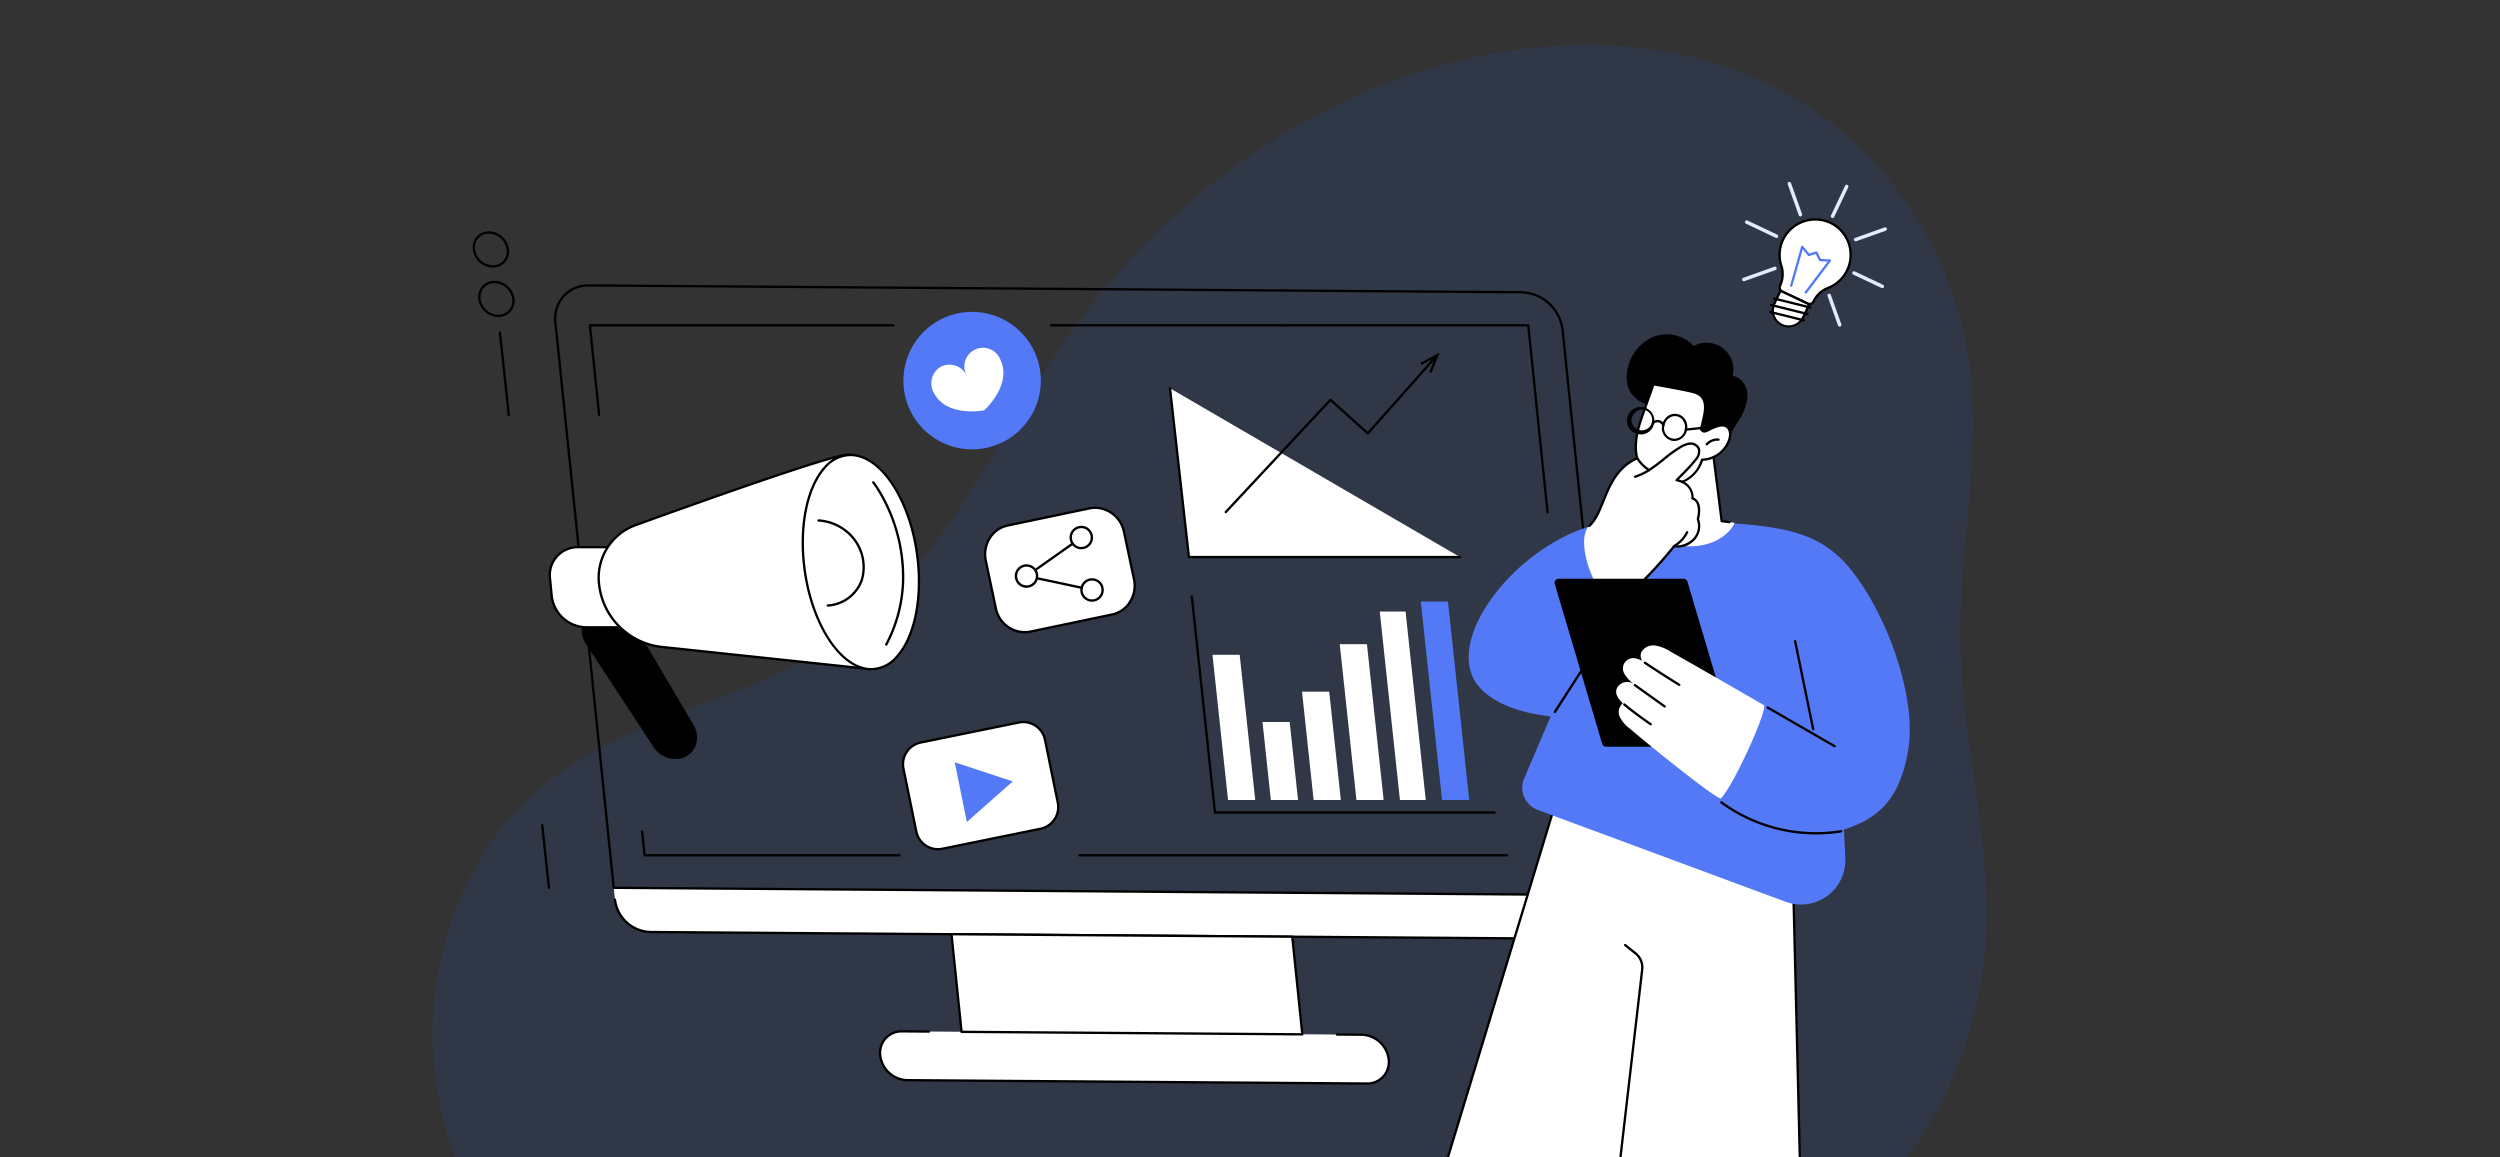 <svg xmlns="http://www.w3.org/2000/svg" xmlns:xlink="http://www.w3.org/1999/xlink" width="648" height="300" viewBox="0 0 648 300">
  <rect x="0" y="0" width="648" height="300" fill="#333333" stroke="none"/>
  <defs>
    <clipPath id="clip-path">
      <rect id="Image" width="648" height="300" rx="10" transform="translate(0 2509.767)" fill="#fff"/>
    </clipPath>
  </defs>
  <g id="Discovery" transform="translate(0 -2509.767)">
    <g id="Mask_Group_686" data-name="Mask Group 686" clip-path="url(#clip-path)">
      <path id="Path_60504" data-name="Path 60504" d="M492.612,229.711a106.411,106.411,0,0,1-20.531,58.645H95.766a90.066,90.066,0,0,1-5.825-29.821c-.518-22.242,7.4-44.551,21.077-59.437,24.64-26.833,62.464-27.035,90.036-49.294,22.069-17.823,35.031-47.574,52.044-72.2C283.7,33.31,329.513,4.857,377.143.552c23.813-2.143,48.494,1.739,69.475,15.492s37.81,38.274,41.594,66.746c3.158,23.846-2.736,48.079-2.3,72.212.431,25.078,7.7,49.649,6.7,74.71" transform="translate(22.236 2521.412)" fill="#1567fc" opacity="0.095"/>
      <g id="Group_121984" data-name="Group 121984" transform="translate(116.063 2556.906)">
        <path id="Path_60252" data-name="Path 60252" d="M571.8,1333.881c-.786,1.192-1.937,3.686-6.526,3.653l-244.435-1.789a9.532,9.532,0,0,1-9.169-8.4l-.315-3.055L572.4,1326.2s1.148,5.014-.607,7.677" transform="translate(-268.33 -1141.309)" fill="#fff"/>
        <path id="Path_60253" data-name="Path 60253" d="M565.4,1355h-.065l-244.435-1.79a9.855,9.855,0,0,1-9.469-8.669.3.3,0,0,1,.271-.334.308.308,0,0,1,.334.271,9.232,9.232,0,0,0,8.868,8.124l244.436,1.79h.06a7.06,7.06,0,0,0,5.313-2.274,7.194,7.194,0,0,0,1.771-5.666.3.3,0,1,1,.605-.062,7.8,7.8,0,0,1-1.925,6.137A7.663,7.663,0,0,1,565.4,1355" transform="translate(-268.4 -1158.467)"/>
        <path id="Path_60255" data-name="Path 60255" d="M475.858,350.726h0L214.8,348.815a.3.3,0,0,1-.3-.273L199.381,201.994a8.976,8.976,0,0,1,2.219-7.069,8.825,8.825,0,0,1,6.745-2.86l241.738,1.77a11.39,11.39,0,0,1,10.955,10.008L476.161,350.39a.3.3,0,0,1-.3.335M215.08,348.208l260.44,1.907L460.433,203.9a10.767,10.767,0,0,0-10.354-9.462l-241.738-1.77a8.23,8.23,0,0,0-6.29,2.66,8.377,8.377,0,0,0-2.065,6.6Z" transform="translate(-171.785 -165.525)"/>
        <path id="Path_60256" data-name="Path 60256" d="M929.413,1594.35l6.406.047a7.244,7.244,0,0,1,6.975,6.373,5.551,5.551,0,0,1-5.669,6.28l-119.147-.872a7.244,7.244,0,0,1-6.975-6.373,5.551,5.551,0,0,1,5.669-6.281l6.963.051Z" transform="translate(-698.914 -1373.34)" fill="#fff"/>
        <path id="Path_60257" data-name="Path 60257" d="M935.273,1605.457h-.05l-119.147-.872a7.565,7.565,0,0,1-7.275-6.646,5.98,5.98,0,0,1,1.48-4.709,5.908,5.908,0,0,1,4.444-1.907h.05l6.962.051a.3.3,0,0,1,0,.608h0l-6.963-.051h-.045a5.309,5.309,0,0,0-3.994,1.708,5.381,5.381,0,0,0-1.325,4.238,6.941,6.941,0,0,0,6.674,6.1l119.147.872a5.247,5.247,0,0,0,5.364-5.945,6.941,6.941,0,0,0-6.674-6.1l-6.406-.047a.3.3,0,0,1,0-.608h0l6.406.047a7.564,7.564,0,0,1,7.275,6.646,5.979,5.979,0,0,1-1.48,4.709,5.908,5.908,0,0,1-4.444,1.907" transform="translate(-697.014 -1371.441)"/>
        <path id="Path_60258" data-name="Path 60258" d="M944.891,1411.3l2.611,25.307,88.324.646-2.611-25.307Z" transform="translate(-814.33 -1216.297)" fill="#fff"/>
        <path id="Path_60259" data-name="Path 60259" d="M1033.929,1435.664h0l-88.324-.647a.3.3,0,0,1-.3-.273l-2.611-25.307a.305.305,0,0,1,.077-.236.358.358,0,0,1,.227-.1l88.324.646a.3.3,0,0,1,.3.273l2.611,25.307a.3.3,0,0,1-.3.336m-88.049-1.253,87.712.643-2.548-24.7-87.712-.642Z" transform="translate(-812.434 -1214.398)"/>
        <path id="Path_60260" data-name="Path 60260" d="M429.343,1223.237H363.3a.3.3,0,0,1-.3-.273l-.636-6.168a.3.3,0,0,1,.271-.334.308.308,0,0,1,.334.271l.608,5.9h65.771a.3.3,0,0,1,0,.609" transform="translate(-312.287 -1048.377)"/>
        <path id="Path_60261" data-name="Path 60261" d="M267.081,290.708a.3.3,0,0,1-.3-.273l-2.395-23.208a.3.3,0,0,1,.3-.336H343.37a.3.3,0,0,1,0,.609H265.024l2.36,22.873a.3.3,0,0,1-.271.334l-.031,0" transform="translate(-227.852 -230.014)"/>
        <path id="Path_60262" data-name="Path 60262" d="M1190.759,267.5H1129.93a.3.3,0,0,1,0-.609h60.829a.3.3,0,0,1,0,.609" transform="translate(-973.539 -230.014)"/>
        <path id="Path_60263" data-name="Path 60263" d="M1638,315.945a.3.3,0,0,1-.3-.273l-4.97-48.173h-62.566a.3.3,0,0,1,0-.609H1633a.3.3,0,0,1,.3.273l5,48.446a.3.3,0,0,1-.271.334l-.031,0" transform="translate(-1352.941 -230.014)"/>
        <path id="Path_60264" data-name="Path 60264" d="M1293.767,1261.708H1182.93a.3.3,0,1,1,0-.609h110.837a.3.3,0,1,1,0,.609" transform="translate(-1019.215 -1086.846)"/>
        <path id="Path_60266" data-name="Path 60266" d="M269.93,833.6l-17.48-26.644c-2.253-3.434-.933-7.763,2.717-8.91l1.461-.459a6.745,6.745,0,0,1,7.642,3.172l16.019,27.1c2.158,3.651.418,8.015-3.5,8.788a6.8,6.8,0,0,1-6.856-3.05" transform="translate(-216.613 -687.145)"/>
        <path id="Path_60267" data-name="Path 60267" d="M210.676,706.033h-9.825a9.147,9.147,0,0,1-8.905-8.113l-.444-4.542a7.23,7.23,0,0,1,7.321-8.113h9.825Z" transform="translate(-165.008 -590.578)" fill="#fff"/>
        <path id="Path_60268" data-name="Path 60268" d="M208.777,704.438h-9.825a9.469,9.469,0,0,1-9.208-8.388l-.444-4.542a7.535,7.535,0,0,1,7.624-8.447h9.825a.3.3,0,0,1,.3.275l2.028,20.769a.3.3,0,0,1-.3.334m-11.853-20.769a6.927,6.927,0,0,0-7.018,7.779l.444,4.542a8.847,8.847,0,0,0,8.6,7.839h9.489l-1.969-20.16Z" transform="translate(-163.107 -588.68)"/>
        <path id="Path_60269" data-name="Path 60269" d="M356.98,520.773s-2.623-9.53-9.734-8.76c-5.192.562-37.468,12.055-54.517,18.22a14.472,14.472,0,0,0-9.4,15.357,18.4,18.4,0,0,0,16.109,16.174l53.915,5.733s5.591-.706,7.443-9.383-3.815-37.341-3.815-37.341" transform="translate(-244.111 -441.227)" fill="#fff"/>
        <path id="Path_60270" data-name="Path 60270" d="M351.455,565.9l-.032,0-53.915-5.733a18.676,18.676,0,0,1-16.379-16.447,14.787,14.787,0,0,1,9.6-15.673c18.173-6.571,49.431-17.678,54.587-18.236,7.28-.791,10.033,8.884,10.06,8.982,0,.007,0,.014.005.022.232,1.173,5.658,28.825,3.814,37.463-1.876,8.787-7.465,9.591-7.7,9.621l-.038,0m-5.312-55.526a7.065,7.065,0,0,0-.761.042c-5.093.551-36.3,11.642-54.446,18.2a14.187,14.187,0,0,0-9.2,15.041,18.058,18.058,0,0,0,15.838,15.9l53.875,5.728c.439-.076,5.443-1.127,7.153-9.139,1.8-8.45-3.671-36.486-3.813-37.206-.1-.336-2.534-8.57-8.645-8.57" transform="translate(-242.215 -439.33)"/>
        <path id="Path_60271" data-name="Path 60271" d="M695.807,540.115c1.5,15.331-3.918,27.76-12.1,27.76s-16.021-12.428-17.518-27.76,3.918-27.76,12.1-27.76,16.021,12.428,17.518,27.76" transform="translate(-573.928 -441.561)" fill="#fff"/>
        <path id="Path_60272" data-name="Path 60272" d="M681.821,566.281c-8.317,0-16.311-12.576-17.82-28.034-1.014-10.383,1.115-19.873,5.555-24.769a9.21,9.21,0,0,1,6.843-3.324c8.316,0,16.311,12.576,17.821,28.034,1.014,10.383-1.115,19.874-5.555,24.769a9.21,9.21,0,0,1-6.843,3.324M676.4,510.761a8.509,8.509,0,0,0-6.393,3.125c-4.329,4.772-6.4,14.084-5.4,24.3,1.48,15.156,9.2,27.485,17.215,27.485a8.509,8.509,0,0,0,6.393-3.125c4.329-4.772,6.4-14.084,5.4-24.3-1.48-15.155-9.2-27.485-17.215-27.485" transform="translate(-572.037 -439.662)"/>
        <path id="Path_60273" data-name="Path 60273" d="M696.029,655.646a.3.3,0,0,1-.019-.608,9.669,9.669,0,0,0,8.489-6.314,11.506,11.506,0,0,0-2.464-11.044,12.31,12.31,0,0,0-8.448-4.074.3.3,0,0,1-.289-.319.309.309,0,0,1,.318-.289,12.931,12.931,0,0,1,8.874,4.278,12.131,12.131,0,0,1,2.584,11.648,10.284,10.284,0,0,1-9.026,6.721h-.019" transform="translate(-597.502 -545.533)"/>
        <path id="Path_60274" data-name="Path 60274" d="M799.7,604.161a.3.3,0,0,1-.268-.448,37.346,37.346,0,0,0,4.319-16.229A43.013,43.013,0,0,0,797.86,564.7a26.7,26.7,0,0,0-1.765-2.679.3.3,0,0,1,.485-.367,26.97,26.97,0,0,1,1.806,2.74,43.63,43.63,0,0,1,5.976,23.114A37.96,37.96,0,0,1,799.971,604a.3.3,0,0,1-.269.161" transform="translate(-686.041 -483.941)"/>
        <path id="Path_60275" data-name="Path 60275" d="M860.134,274.98a17.817,17.817,0,1,0-1.246-25.078,17.856,17.856,0,0,0,1.246,25.078" transform="translate(-736.238 -210.297)" fill="#5479f7"/>
        <path id="Path_60276" data-name="Path 60276" d="M909.84,316.209a4.99,4.99,0,0,1,6.607,2.455.066.066,0,1,0,.033-.017,4.82,4.82,0,1,1,8.6-4.306c3.3,6.589-4.124,13.245-4.124,13.245l-.029-.016c0,.02,0,.032,0,.032s-9.777,1.955-13.076-4.634a4.99,4.99,0,0,1,1.993-6.761" transform="translate(-781.904 -268.379)" fill="#fff"/>
        <path id="Path_60277" data-name="Path 60277" d="M889.592,1040.95l-25.46,5.195a5.724,5.724,0,0,1-6.752-4.464l-3.33-16.32a5.724,5.724,0,0,1,4.464-6.752l25.46-5.195a5.724,5.724,0,0,1,6.753,4.464l3.33,16.319a5.724,5.724,0,0,1-4.464,6.752" transform="translate(-735.941 -873.285)" fill="#fff"/>
        <path id="Path_60278" data-name="Path 60278" d="M861.093,1044.672a6.038,6.038,0,0,1-5.9-4.823l-3.33-16.32a6.035,6.035,0,0,1,4.7-7.111l25.46-5.195a6.034,6.034,0,0,1,7.111,4.7l3.33,16.32a6.034,6.034,0,0,1-4.7,7.111l-25.46,5.195a6.039,6.039,0,0,1-1.207.123m22.133-32.963a5.419,5.419,0,0,0-1.085.11l-25.46,5.195a5.426,5.426,0,0,0-4.226,6.394l3.33,16.32a5.425,5.425,0,0,0,6.394,4.227l25.46-5.195.061.3-.061-.3a5.426,5.426,0,0,0,4.227-6.394l-3.33-16.32a5.429,5.429,0,0,0-5.309-4.337" transform="translate(-734.047 -871.391)"/>
        <path id="Path_60279" data-name="Path 60279" d="M965.967,1093.717l-15.042-4.966,3.153,15.483Z" transform="translate(-819.531 -938.313)" fill="#5479f7"/>
        <path id="Path_60280" data-name="Path 60280" d="M1019.673,643.448,1040.914,639a7.626,7.626,0,0,0,5.665-9.189L1044,617.616a7.667,7.667,0,0,0-8.91-6.136l-21.24,4.449a7.626,7.626,0,0,0-5.665,9.189l2.582,12.194a7.667,7.667,0,0,0,8.91,6.136" transform="translate(-868.721 -526.857)" fill="#fff"/>
        <path id="Path_60281" data-name="Path 60281" d="M1016.3,642.009a8.081,8.081,0,0,1-7.75-6.528l-2.582-12.194a8.245,8.245,0,0,1,1.134-6.258,7.508,7.508,0,0,1,4.766-3.291l21.241-4.449a7.979,7.979,0,0,1,9.27,6.371l2.582,12.194a8.246,8.246,0,0,1-1.134,6.258,7.508,7.508,0,0,1-4.766,3.291l-21.241,4.449a7.406,7.406,0,0,1-1.52.158m18.33-32.27a6.815,6.815,0,0,0-1.4.145L1012,614.332a6.906,6.906,0,0,0-4.382,3.028,7.642,7.642,0,0,0-1.048,5.8l2.582,12.194a7.371,7.371,0,0,0,8.55,5.9l21.241-4.449a6.9,6.9,0,0,0,4.382-3.028,7.64,7.64,0,0,0,1.048-5.8l-2.582-12.194a7.472,7.472,0,0,0-7.154-6.046" transform="translate(-866.809 -524.963)"/>
        <path id="Path_60282" data-name="Path 60282" d="M1071.234,721.816a2.737,2.737,0,1,0-2.105,3.249,2.736,2.736,0,0,0,2.105-3.249" transform="translate(-918.551 -620.213)" fill="#fff"/>
        <path id="Path_60283" data-name="Path 60283" d="M1066.657,723.531a3.046,3.046,0,1,1,.64-.068,3.081,3.081,0,0,1-.64.068m.011-5.477a2.461,2.461,0,0,0-.512.054,2.423,2.423,0,1,0,.512-.054" transform="translate(-916.654 -618.313)"/>
        <path id="Path_60284" data-name="Path 60284" d="M1194.175,747.928a2.737,2.737,0,1,0-2.105,3.248,2.737,2.737,0,0,0,2.105-3.248" transform="translate(-1024.504 -642.717)" fill="#fff"/>
        <path id="Path_60285" data-name="Path 60285" d="M1189.6,749.641a3.046,3.046,0,1,1,.641-.068,3.017,3.017,0,0,1-.641.068m.011-5.477a2.436,2.436,0,0,0-2.384,2.942,2.432,2.432,0,1,0,4.757-1.015h0a2.435,2.435,0,0,0-2.374-1.927" transform="translate(-1022.607 -640.814)"/>
        <path id="Path_60286" data-name="Path 60286" d="M1105.935,743.753l11.507,2.447Z" transform="translate(-953.121 -640.984)" fill="#fff"/>
        <path id="Path_60287" data-name="Path 60287" d="M1115.544,744.606a.313.313,0,0,1-.063-.006l-11.507-2.447a.3.3,0,0,1,.127-.6L1115.607,744a.3.3,0,0,1-.063.6" transform="translate(-951.225 -639.088)"/>
        <path id="Path_60288" data-name="Path 60288" d="M1174,649.632a2.737,2.737,0,1,1-3.215-2.156,2.738,2.738,0,0,1,3.215,2.156" transform="translate(-1007.111 -557.967)" fill="#fff"/>
        <path id="Path_60289" data-name="Path 60289" d="M1169.415,651.306a3.045,3.045,0,1,1,.6-.058,3.081,3.081,0,0,1-.6.058m.012-5.477a2.437,2.437,0,0,0-2.392,2.905,2.432,2.432,0,1,0,2.392-2.905" transform="translate(-1005.215 -556.068)"/>
        <path id="Path_60290" data-name="Path 60290" d="M1102.652,685.44l9.612-6.784Z" transform="translate(-950.293 -584.883)" fill="#fff"/>
        <path id="Path_60291" data-name="Path 60291" d="M1100.753,683.846a.3.3,0,0,1-.176-.553l9.612-6.785a.3.3,0,0,1,.351.5l-9.612,6.785a.3.3,0,0,1-.175.055" transform="translate(-948.395 -582.984)"/>
        <path id="Path_60292" data-name="Path 60292" d="M1472.3,832.113h-72.477a.3.3,0,0,1-.3-.272l-6-56.005a.3.3,0,0,1,.6-.065l5.97,55.733h72.2a.3.3,0,1,1,0,.609" transform="translate(-1200.969 -668.346)"/>
        <path id="Path_60293" data-name="Path 60293" d="M1445.6,924.869h-7.048l-4.031-37.634h7.048Z" transform="translate(-1236.307 -764.643)" fill="#fff"/>
        <path id="Path_60294" data-name="Path 60294" d="M1537.522,1033.481h-7.048l-2.166-20.22h7.048Z" transform="translate(-1317.133 -873.254)" fill="#fff"/>
        <path id="Path_60295" data-name="Path 60295" d="M1612.552,984.4H1605.5l-3.009-28.089h7.048Z" transform="translate(-1381.07 -824.174)" fill="#fff"/>
        <path id="Path_60296" data-name="Path 60296" d="M1684.614,907.633h-7.048l-4.327-40.4h7.048Z" transform="translate(-1442.039 -747.404)" fill="#fff"/>
        <path id="Path_60297" data-name="Path 60297" d="M1760.185,854.921h-6.692l-5.233-48.849h6.692Z" transform="translate(-1506.693 -694.693)" fill="#fff"/>
        <path id="Path_60298" data-name="Path 60298" d="M1837.809,838.746h-7.048l-5.511-51.442h7.048Z" transform="translate(-1573.045 -678.52)" fill="#5479f7"/>
        <path id="Path_60299" data-name="Path 60299" d="M1429.994,430.967H1359.74l-4.9-43.738Z" transform="translate(-1167.637 -333.725)" fill="#fff"/>
        <path id="Path_60300" data-name="Path 60300" d="M1428.1,429.374h-70.254a.3.3,0,0,1-.3-.27l-4.9-43.738a.3.3,0,1,1,.6-.068l4.867,43.467H1428.1a.3.3,0,0,1,0,.609" transform="translate(-1165.74 -331.826)"/>
        <path id="Path_60302" data-name="Path 60302" d="M1457.553,367.939a.3.3,0,0,1-.223-.512l27.133-29.093a.3.3,0,0,1,.426-.019l9.45,8.5,17.267-19.443a.3.3,0,1,1,.455.4l-17.47,19.672a.3.3,0,0,1-.431.024l-9.456-8.5-26.929,28.875a.3.3,0,0,1-.222.1" transform="translate(-1255.893 -282.049)"/>
        <path id="Path_60303" data-name="Path 60303" d="M1827.43,325.427l-.566-.225,1.468-3.706-3.506,1.9-.289-.535,4.977-2.69Z" transform="translate(-1572.43 -275.928)"/>
        <path id="Path_60304" data-name="Path 60304" d="M1875.9,1195.179l27.762-91.31,31.218-10.459,30.313,21.415,1.946,80.354Z" transform="translate(-1616.697 -942.328)" fill="#fff"/>
        <path id="Path_60305" data-name="Path 60305" d="M1966.016,1193.29a.3.3,0,0,1-.3-.3l-1.935-79.907-30.062-21.238-30.923,10.36-27.591,90.822a.3.3,0,1,1-.582-.177l27.637-90.973a.3.3,0,0,1,.195-.2l31.218-10.459a.3.3,0,0,1,.272.04l30.313,21.415a.3.3,0,0,1,.128.241l1.939,80.059a.3.3,0,0,1-.3.312Z" transform="translate(-1615.58 -940.43)"/>
        <path id="Path_60306" data-name="Path 60306" d="M2198.146,1484.79l-.036,0a.3.3,0,0,1-.267-.337l5.6-48.386a4.365,4.365,0,0,0-1.618-3.931l-2.686-2.149a.3.3,0,0,1,.38-.475l2.685,2.149a4.971,4.971,0,0,1,1.842,4.477l-5.6,48.386a.3.3,0,0,1-.3.269" transform="translate(-1894.152 -1231.93)"/>
        <path id="Path_60307" data-name="Path 60307" d="M2252.963,508.844l3.529-.384-.93-12.047s2.931-14.682,14.224-3.718l2.068,16.357,3.32.418s-1.346,7.629-10.823,7.609c-8.051-.018-11.529-2.734-11.388-8.233" transform="translate(-1941.656 -421.111)" fill="#fff"/>
        <path id="Path_60308" data-name="Path 60308" d="M2281,507.7l-.039,0-1.974-.248a.3.3,0,0,1-.264-.264l-2.055-16.25c-3.31-3.19-6.182-4.435-8.538-3.7-3.669,1.141-4.976,6.768-5.091,7.3l.927,12a.3.3,0,0,1-.271.326l-2.079.226a.3.3,0,1,1-.066-.6l1.786-.195-.907-11.753a.3.3,0,0,1,0-.083c.053-.265,1.343-6.5,5.515-7.8,2.6-.81,5.705.51,9.219,3.921a.309.309,0,0,1,.09.18l2.039,16.122,1.74.219a.3.3,0,0,1-.038.606" transform="translate(-1948.824 -419.211)"/>
        <path id="Path_60309" data-name="Path 60309" d="M2240.74,308.107a12.027,12.027,0,0,0,2.138-6.35c-.068-2.264-1.59-4.627-3.835-4.929a6.994,6.994,0,0,0-10.119-7.779,9.552,9.552,0,0,0-10.773-2.211,11.488,11.488,0,0,0-6.505,9.168,8.112,8.112,0,0,0,.807,4.908,8.008,8.008,0,0,0,5.814,3.61c1.329.21,2.837.262,3.739,1.26a6.146,6.146,0,0,1,1.016,2.266,10.8,10.8,0,0,0,5.8,6.354c2.2.97,6,1.549,8.175.158.844-.539,1-1.568,1.415-2.435.665-1.4,1.535-2.691,2.329-4.019" transform="translate(-1905.988 -246.529)"/>
        <path id="Path_60310" data-name="Path 60310" d="M2229.582,390.365c-1.075,3.7-1.459,7.915.557,11.194a8.654,8.654,0,0,0,15.722-2.255,7.68,7.68,0,0,0,7.072-5.263c.349-1.129.333-2.559-.618-3.261-1.086-.8-2.6-.169-3.842.353s-2.183,1.451-2.843.272c.474-2.978,2.765-8.037-1.608-9.518-1.627-.552-10.735-2.128-10.735-2.128s-3.125,8.614-3.7,10.607" transform="translate(-1920.748 -327.285)" fill="#fff"/>
        <path id="Path_60311" data-name="Path 60311" d="M2235.665,404.079a9.23,9.23,0,0,1-7.723-4.26c-1.764-2.869-1.963-6.718-.59-11.438.576-1.979,3.583-10.273,3.711-10.625a.305.305,0,0,1,.338-.2c.373.064,9.15,1.587,10.781,2.14,3.827,1.3,2.888,5.2,2.2,8.049-.146.609-.285,1.186-.373,1.7.312.494.627.4,1.593-.1.257-.134.523-.273.814-.395,1.3-.546,2.916-1.223,4.141-.317,1.1.816,1.1,2.392.728,3.6a7.961,7.961,0,0,1-7.132,5.472,9.2,9.2,0,0,1-7.308,6.292,8.328,8.328,0,0,1-1.181.083m-7.729-15.528c-1.323,4.548-1.146,8.232.524,10.95a8.35,8.35,0,0,0,15.169-2.175.3.3,0,0,1,.291-.224,7.328,7.328,0,0,0,6.784-5.049c.3-.958.342-2.3-.508-2.926-.947-.7-2.325-.122-3.541.388-.27.113-.525.246-.771.374-.844.441-1.8.939-2.458-.233a.3.3,0,0,1-.035-.2c.089-.562.24-1.189.4-1.853.7-2.911,1.5-6.211-1.805-7.33-1.437-.487-8.961-1.815-10.438-2.073-.51,1.407-3.1,8.574-3.612,10.348" transform="translate(-1918.811 -325.387)"/>
        <path id="Path_60312" data-name="Path 60312" d="M2359.99,483.031a.3.3,0,0,1-.229-.5,3.937,3.937,0,0,1,3.263-1.317.3.3,0,1,1-.053.606,3.316,3.316,0,0,0-2.75,1.11.3.3,0,0,1-.23.1" transform="translate(-2033.635 -414.707)"/>
        <path id="Path_60313" data-name="Path 60313" d="M2218.929,429.819a3.065,3.065,0,0,1-.6-.059,3.547,3.547,0,1,1,3.912-2.828,3.483,3.483,0,0,1-3.314,2.888m.184-6.448a2.873,2.873,0,0,0-2.717,2.4,2.687,2.687,0,1,0,3.2-2.351,2.463,2.463,0,0,0-.479-.047" transform="translate(-1909.566 -364.348)"/>
        <path id="Path_60314" data-name="Path 60314" d="M2280.795,442.116a3.066,3.066,0,0,1-.6-.059,3.422,3.422,0,0,1-2.532-4.11,3.658,3.658,0,0,1,1.421-2.258,3.124,3.124,0,0,1,4.573.909,3.656,3.656,0,0,1,.449,2.63,3.483,3.483,0,0,1-3.314,2.888m.18-6.448a2.593,2.593,0,0,0-1.53.512,3.051,3.051,0,0,0-1.183,1.886,2.687,2.687,0,1,0,5.25,1.044,3.049,3.049,0,0,0-.371-2.194,2.548,2.548,0,0,0-1.682-1.2,2.5,2.5,0,0,0-.484-.047" transform="translate(-1962.885 -374.945)"/>
        <path id="Path_60315" data-name="Path 60315" d="M2261.536,448.24a.3.3,0,0,1-.261-.147,1.622,1.622,0,0,0-1.094-.9,1.579,1.579,0,0,0-1.135.42.3.3,0,0,1-.423-.437,1.919,1.919,0,0,1,3.175.6.3.3,0,0,1-.261.461" transform="translate(-1946.457 -384.875)"/>
        <path id="Path_60316" data-name="Path 60316" d="M2320.7,459.588a.3.3,0,0,1-.032-.607l5.429-.581a.3.3,0,1,1,.064.6l-5.429.581-.033,0" transform="translate(-1999.773 -395.059)"/>
        <path id="Path_60317" data-name="Path 60317" d="M1916.2,673.914c-5.44-11.7,10.234-31.836,28.1-38.438a43.053,43.053,0,0,1,17.471-2.495,10.074,10.074,0,0,0,1.73,3.382,10.359,10.359,0,0,0,6.427,3.347,16.452,16.452,0,0,0,6.936-.383,12.5,12.5,0,0,0,5.457-3.061,8.826,8.826,0,0,0,1.663-2.3c13.9,1.106,22.647,2.79,29.989,11.753,9.461,11.55,17.345,33.279,15.048,47s-8.6,17.964-16.652,20.606l.352,7.419a11.479,11.479,0,0,1-15.454,11.308L1933,708.243a6.162,6.162,0,0,1-3.7-7.751L1936.347,684c-15.97-1.8-19.528-8.746-20.151-10.087" transform="translate(-1650.48 -545.449)" fill="#5479f7"/>
        <path id="Path_60318" data-name="Path 60318" d="M2074.923,802.7a.3.3,0,0,1-.255-.469l19.609-30.466a.3.3,0,0,1,.512.329l-19.609,30.466a.3.3,0,0,1-.256.14" transform="translate(-1787.957 -665.008)"/>
        <path id="Path_60319" data-name="Path 60319" d="M2132.92,512.669c4.716-4.307,3.994-13.7,12.523-17.491a10.971,10.971,0,0,0,2.987,2.988c3.337-2.484,4.364-3.324,7.445-5.566a5.2,5.2,0,0,1,3.549-1.183,2.732,2.732,0,0,1,1.743,1.027c.657,1.03-.36,2.42-.99,3.351-1.747,2.578-2.838,3.093-4.621,5.022,0,0,4.328.664,4.106,4.737,0,0,2.554.454,1.4,5.38,0,0,1.448,3.856-2,6.012-2.481,1.551-4.115.935-4.115.935s-8.3,10.385-13.7,13.945-12.737-15.122-8.317-19.158" transform="translate(-1837.033 -423.492)" fill="#fff"/>
        <path id="Path_60320" data-name="Path 60320" d="M2150.767,527.565a.3.3,0,0,1-.2-.532,114.185,114.185,0,0,0,10.707-11.576.3.3,0,0,1,.345-.095c.013.005,1.543.531,3.846-.909a4.732,4.732,0,0,0,1.879-5.648.308.308,0,0,1-.011-.176c.563-2.4.207-3.635-.191-4.253a1.649,1.649,0,0,0-.966-.758.308.308,0,0,1-.248-.316c.2-3.745-3.683-4.395-3.849-4.42a.3.3,0,0,1-.175-.509c.612-.648,1.125-1.165,1.622-1.665a40.993,40.993,0,0,0,3.365-3.72,2.694,2.694,0,0,0,.695-2.469,2.033,2.033,0,0,0-2.085-1.106,5.97,5.97,0,0,0-2.556,1.061,33.162,33.162,0,0,0-3.856,2.807,45.423,45.423,0,0,1-3.934,2.936.3.3,0,0,1-.341,0,10.823,10.823,0,0,1-3.027-2.943c-4.949,2.354-6.755,6.828-8.352,10.784-1.04,2.576-2.022,5.009-3.739,6.6a.3.3,0,0,1-.414-.446c1.617-1.5,2.575-3.873,3.589-6.384,1.667-4.128,3.556-8.808,8.92-11.229a.3.3,0,0,1,.4.14,9.264,9.264,0,0,0,2.8,2.857,45.067,45.067,0,0,0,3.714-2.786,33.671,33.671,0,0,1,3.92-2.853,6.564,6.564,0,0,1,2.825-1.149,2.611,2.611,0,0,1,2.709,1.507,3.372,3.372,0,0,1-.793,3.055,41.555,41.555,0,0,1-3.407,3.768c-.393.4-.8.8-1.249,1.273a4.826,4.826,0,0,1,3.834,4.691,2.384,2.384,0,0,1,1.094.923c.677,1.029.78,2.6.308,4.661a5.365,5.365,0,0,1-2.157,6.285,5.639,5.639,0,0,1-4.164,1.023,113.051,113.051,0,0,1-10.652,11.5.3.3,0,0,1-.2.077" transform="translate(-1843.602 -421.256)"/>
        <path id="Path_60321" data-name="Path 60321" d="M2299.236,659.256a.3.3,0,0,1-.15-.569,8.194,8.194,0,0,0,3.148-3.38.3.3,0,0,1,.562.234,8.746,8.746,0,0,1-3.41,3.676.3.3,0,0,1-.15.04" transform="translate(-1981.275 -564.598)"/>
        <path id="Path_60322" data-name="Path 60322" d="M2225.646,540.79a.3.3,0,0,1-.1-.591,16.661,16.661,0,0,0,3.5-1.668.3.3,0,0,1,.381.475,16.83,16.83,0,0,1-3.681,1.767.3.3,0,0,1-.1.017" transform="translate(-1917.854 -464.063)"/>
        <path id="Path_60323" data-name="Path 60323" d="M2077.278,744.491h32.39a1.045,1.045,0,0,1,1,.748l12.306,41.461a1.046,1.046,0,0,1-1,1.343h-32.39a1.045,1.045,0,0,1-1-.748l-12.306-41.461a1.045,1.045,0,0,1,1-1.343" transform="translate(-1789.348 -641.621)"/>
        <path id="Path_60324" data-name="Path 60324" d="M2193.467,884.646c-1.392-1.341-2.242-2.8-1.353-4.227a3.042,3.042,0,0,1,4.39-.654,8.866,8.866,0,0,1-2.473-2.556,2.678,2.678,0,0,1,3.041-4.12,5.828,5.828,0,0,1,1.441.552,2.387,2.387,0,0,1-.19-2.342,3.581,3.581,0,0,1,3.608-1.622,10.512,10.512,0,0,1,3.879,1.552c8.173,4.6,24.322,13.947,24.322,13.947.425,2.325-8.084,21.044-11.3,24.172-2.083-.626-17.7-13.135-23.613-18.209a8.462,8.462,0,0,1-2.516-2.958,2.943,2.943,0,0,1,.769-3.534" transform="translate(-1888.904 -749.486)" fill="#fff"/>
        <path id="Path_60325" data-name="Path 60325" d="M2252.679,906.208a.3.3,0,0,1-.159-.045c-2.993-1.842-5.99-3.768-8.907-5.724a.3.3,0,1,1,.339-.505c2.911,1.952,5.9,3.873,8.887,5.711a.3.3,0,0,1-.16.563" transform="translate(-1933.484 -775.541)"/>
        <path id="Path_60326" data-name="Path 60326" d="M2232.67,948.032a.3.3,0,0,1-.177-.057l-7.713-5.516a.3.3,0,1,1,.354-.495l7.713,5.516a.3.3,0,0,1-.177.552" transform="translate(-1917.26 -811.76)"/>
        <path id="Path_60327" data-name="Path 60327" d="M2211.962,983.874a.3.3,0,0,1-.17-.052c-2.354-1.593-4.662-3.316-6.859-5.122a.3.3,0,1,1,.386-.47c2.183,1.794,4.476,3.506,6.814,5.088a.3.3,0,0,1-.171.556" transform="translate(-1900.17 -843.002)"/>
        <path id="Path_60328" data-name="Path 60328" d="M2411.792,1170.459a41.793,41.793,0,0,1-24.682-8.067.3.3,0,1,1,.36-.49,41.147,41.147,0,0,0,30.81,7.426.3.3,0,0,1,.1.6,41.016,41.016,0,0,1-6.586.53" transform="translate(-2057.162 -1001.305)"/>
        <path id="Path_60329" data-name="Path 60329" d="M2491.466,994.566a.3.3,0,0,1-.152-.041l-17.331-10.015a.3.3,0,0,1,.3-.527L2491.618,994a.3.3,0,0,1-.152.568" transform="translate(-2132.008 -847.986)"/>
        <path id="Path_60330" data-name="Path 60330" d="M2530.286,882.924a.305.305,0,0,1-.3-.243l-4.665-22.758a.3.3,0,1,1,.6-.122l4.665,22.758a.3.3,0,0,1-.237.359.314.314,0,0,1-.062.006" transform="translate(-2176.381 -740.789)"/>
        <path id="Path_60335" data-name="Path 60335" d="M2498.489,87.63a1.145,1.145,0,0,0,.543,1.526l6.6,3.129a1.146,1.146,0,0,0,1.526-.545,6.92,6.92,0,0,1,3.742-3.493,9.2,9.2,0,1,0-12.095-5.792,7.06,7.06,0,0,1-.317,5.175" transform="translate(-2153.158 -60.732)" fill="#fff"/>
        <path id="Path_60336" data-name="Path 60336" d="M2504.21,90.847a1.439,1.439,0,0,1-.618-.14l-6.6-3.129a1.449,1.449,0,0,1-.688-1.932,6.744,6.744,0,0,0,.3-4.952,9.457,9.457,0,0,1,.61-7.234,9.588,9.588,0,0,1,12.51-4.253,9.51,9.51,0,0,1-.626,17.47,6.586,6.586,0,0,0-3.577,3.34,1.453,1.453,0,0,1-1.313.829m-7.357-4.939a.842.842,0,0,0,.4,1.121l6.6,3.129a.843.843,0,0,0,1.122-.4,7.189,7.189,0,0,1,3.907-3.647,8.9,8.9,0,0,0,.586-16.352,8.975,8.975,0,0,0-11.71,3.98,8.85,8.85,0,0,0-.571,6.771,7.348,7.348,0,0,1-.333,5.4" transform="translate(-2151.248 -58.881)"/>
        <path id="Path_60337" data-name="Path 60337" d="M2487.743,204.3l-1.573,3.313a4.123,4.123,0,1,0,7.451,3.533l1.573-3.313Z" transform="translate(-2142.299 -176.076)" fill="#fff"/>
        <path id="Path_60338" data-name="Path 60338" d="M2487.98,211.915a4.425,4.425,0,0,1-3.991-6.325l1.573-3.312a.3.3,0,0,1,.405-.144l7.451,3.533a.3.3,0,0,1,.156.173.305.305,0,0,1-.012.233l-1.573,3.312a4.438,4.438,0,0,1-4.01,2.531m-2-9.1-1.442,3.038a3.819,3.819,0,1,0,6.9,3.272l1.442-3.038Z" transform="translate(-2140.393 -174.18)"/>
        <path id="Path_60339" data-name="Path 60339" d="M2495.533,219.643a.31.31,0,0,1-.073-.009l-9.414-2.332a.3.3,0,1,1,.146-.591l9.414,2.332a.3.3,0,0,1-.073.6" transform="translate(-2142.336 -186.76)"/>
        <path id="Path_60340" data-name="Path 60340" d="M2489.8,231.72a.312.312,0,0,1-.074-.009l-9.414-2.332a.3.3,0,0,1,.146-.591l9.414,2.332a.3.3,0,0,1-.073.6" transform="translate(-2137.396 -197.168)"/>
        <path id="Path_60341" data-name="Path 60341" d="M2487.844,244.732a.313.313,0,0,1-.073-.009l-8.641-2.14a.3.3,0,1,1,.146-.591l8.641,2.14a.3.3,0,0,1-.073.6" transform="translate(-2136.377 -208.547)"/>
        <path id="Path_60342" data-name="Path 60342" d="M2522.016,132.2a.3.3,0,0,1-.242-.488l5.918-7.829-1.961-.1a.305.305,0,0,1-.254-.164l-.889-1.713-1.651.55a.3.3,0,0,1-.33-.094l-1.369-1.646-2.692,9.487a.3.3,0,0,1-.585-.166l2.85-10.042a.3.3,0,0,1,.526-.111l1.605,1.93,1.7-.567a.305.305,0,0,1,.366.149l.928,1.789,2.359.126a.3.3,0,0,1,.227.487l-6.263,8.286a.3.3,0,0,1-.243.121" transform="translate(-2170.029 -103.219)" fill="#5479f7"/>
        <path id="Path_60343" data-name="Path 60343" d="M2642.419,172.012a.453.453,0,0,1-.2-.044L2634.9,168.5a.456.456,0,0,1,.391-.825l7.325,3.473a.456.456,0,0,1-.2.869" transform="translate(-2270.596 -144.465)" fill="#e2eaff"/>
        <path id="Path_60344" data-name="Path 60344" d="M2441.621,76.814a.453.453,0,0,1-.2-.044l-7.711-3.656a.456.456,0,0,1,.391-.825l7.711,3.656a.456.456,0,0,1-.2.869" transform="translate(-2097.211 -62.264)" fill="#e2eaff"/>
        <path id="Path_60345" data-name="Path 60345" d="M2638.268,88.853a.456.456,0,0,1-.153-.886l7.638-2.725a.456.456,0,0,1,.307.86l-7.638,2.725a.458.458,0,0,1-.154.026" transform="translate(-2273.33 -73.441)" fill="#e2eaff"/>
        <path id="Path_60346" data-name="Path 60346" d="M2428.468,162.806a.456.456,0,0,1-.153-.886l8.041-2.869a.456.456,0,0,1,.307.86l-8.041,2.869a.452.452,0,0,1-.153.026" transform="translate(-2092.52 -137.051)" fill="#e2eaff"/>
        <path id="Path_60347" data-name="Path 60347" d="M2591.243,218.287a.457.457,0,0,1-.43-.3l-2.72-7.636a.456.456,0,1,1,.86-.306l2.72,7.636a.456.456,0,0,1-.43.609" transform="translate(-2230.459 -180.758)" fill="#e2eaff"/>
        <path id="Path_60348" data-name="Path 60348" d="M2516.669,8.951a.456.456,0,0,1-.43-.3L2513.375.609a.456.456,0,1,1,.86-.306l2.864,8.039a.456.456,0,0,1-.43.609" transform="translate(-2166.066)" fill="#e2eaff"/>
        <path id="Path_60349" data-name="Path 60349" d="M2594.856,14a.456.456,0,0,1-.412-.652l3.661-7.713a.456.456,0,1,1,.824.392l-3.661,7.713a.457.457,0,0,1-.413.261" transform="translate(-2235.916 -4.631)" fill="#e2eaff"/>
        <path id="Path_60350" data-name="Path 60350" d="M177.019,1221.514a.3.3,0,0,1-.3-.272l-1.737-16.192a.3.3,0,1,1,.6-.065l1.737,16.192a.3.3,0,0,1-.27.335l-.033,0" transform="translate(-150.801 -1038.252)"/>
        <path id="Path_60351" data-name="Path 60351" d="M98.261,302.579a.3.3,0,0,1-.3-.272L95.674,281a.3.3,0,0,1,.6-.065l2.285,21.305a.3.3,0,0,1-.27.335l-.033,0" transform="translate(-82.453 -241.885)"/>
        <path id="Path_60353" data-name="Path 60353" d="M62.181,194.969A5.355,5.355,0,0,1,57,190.305a4.246,4.246,0,0,1,1.025-3.353,4.2,4.2,0,0,1,3.181-1.379,5.355,5.355,0,0,1,5.184,4.664,4.245,4.245,0,0,1-1.025,3.352,4.2,4.2,0,0,1-3.182,1.379m-.977-8.787a3.6,3.6,0,0,0-2.728,1.176,3.647,3.647,0,0,0-.874,2.88,4.732,4.732,0,0,0,4.579,4.122,3.6,3.6,0,0,0,2.728-1.176,3.645,3.645,0,0,0,.874-2.879,4.733,4.733,0,0,0-4.58-4.123" transform="translate(-49.096 -159.932)"/>
        <path id="Path_60355" data-name="Path 60355" d="M51.861,102.183a5.356,5.356,0,0,1-5.184-4.664A4.246,4.246,0,0,1,47.7,94.167a4.2,4.2,0,0,1,3.181-1.379,5.356,5.356,0,0,1,5.184,4.664,4.247,4.247,0,0,1-1.026,3.353,4.2,4.2,0,0,1-3.181,1.378M50.884,93.4a3.6,3.6,0,0,0-2.728,1.176,3.647,3.647,0,0,0-.874,2.88,4.733,4.733,0,0,0,4.58,4.123A3.6,3.6,0,0,0,54.59,100.4a3.648,3.648,0,0,0,.874-2.88,4.732,4.732,0,0,0-4.58-4.122" transform="translate(-40.201 -79.967)"/>
      </g>
    </g>
  </g>
</svg>
